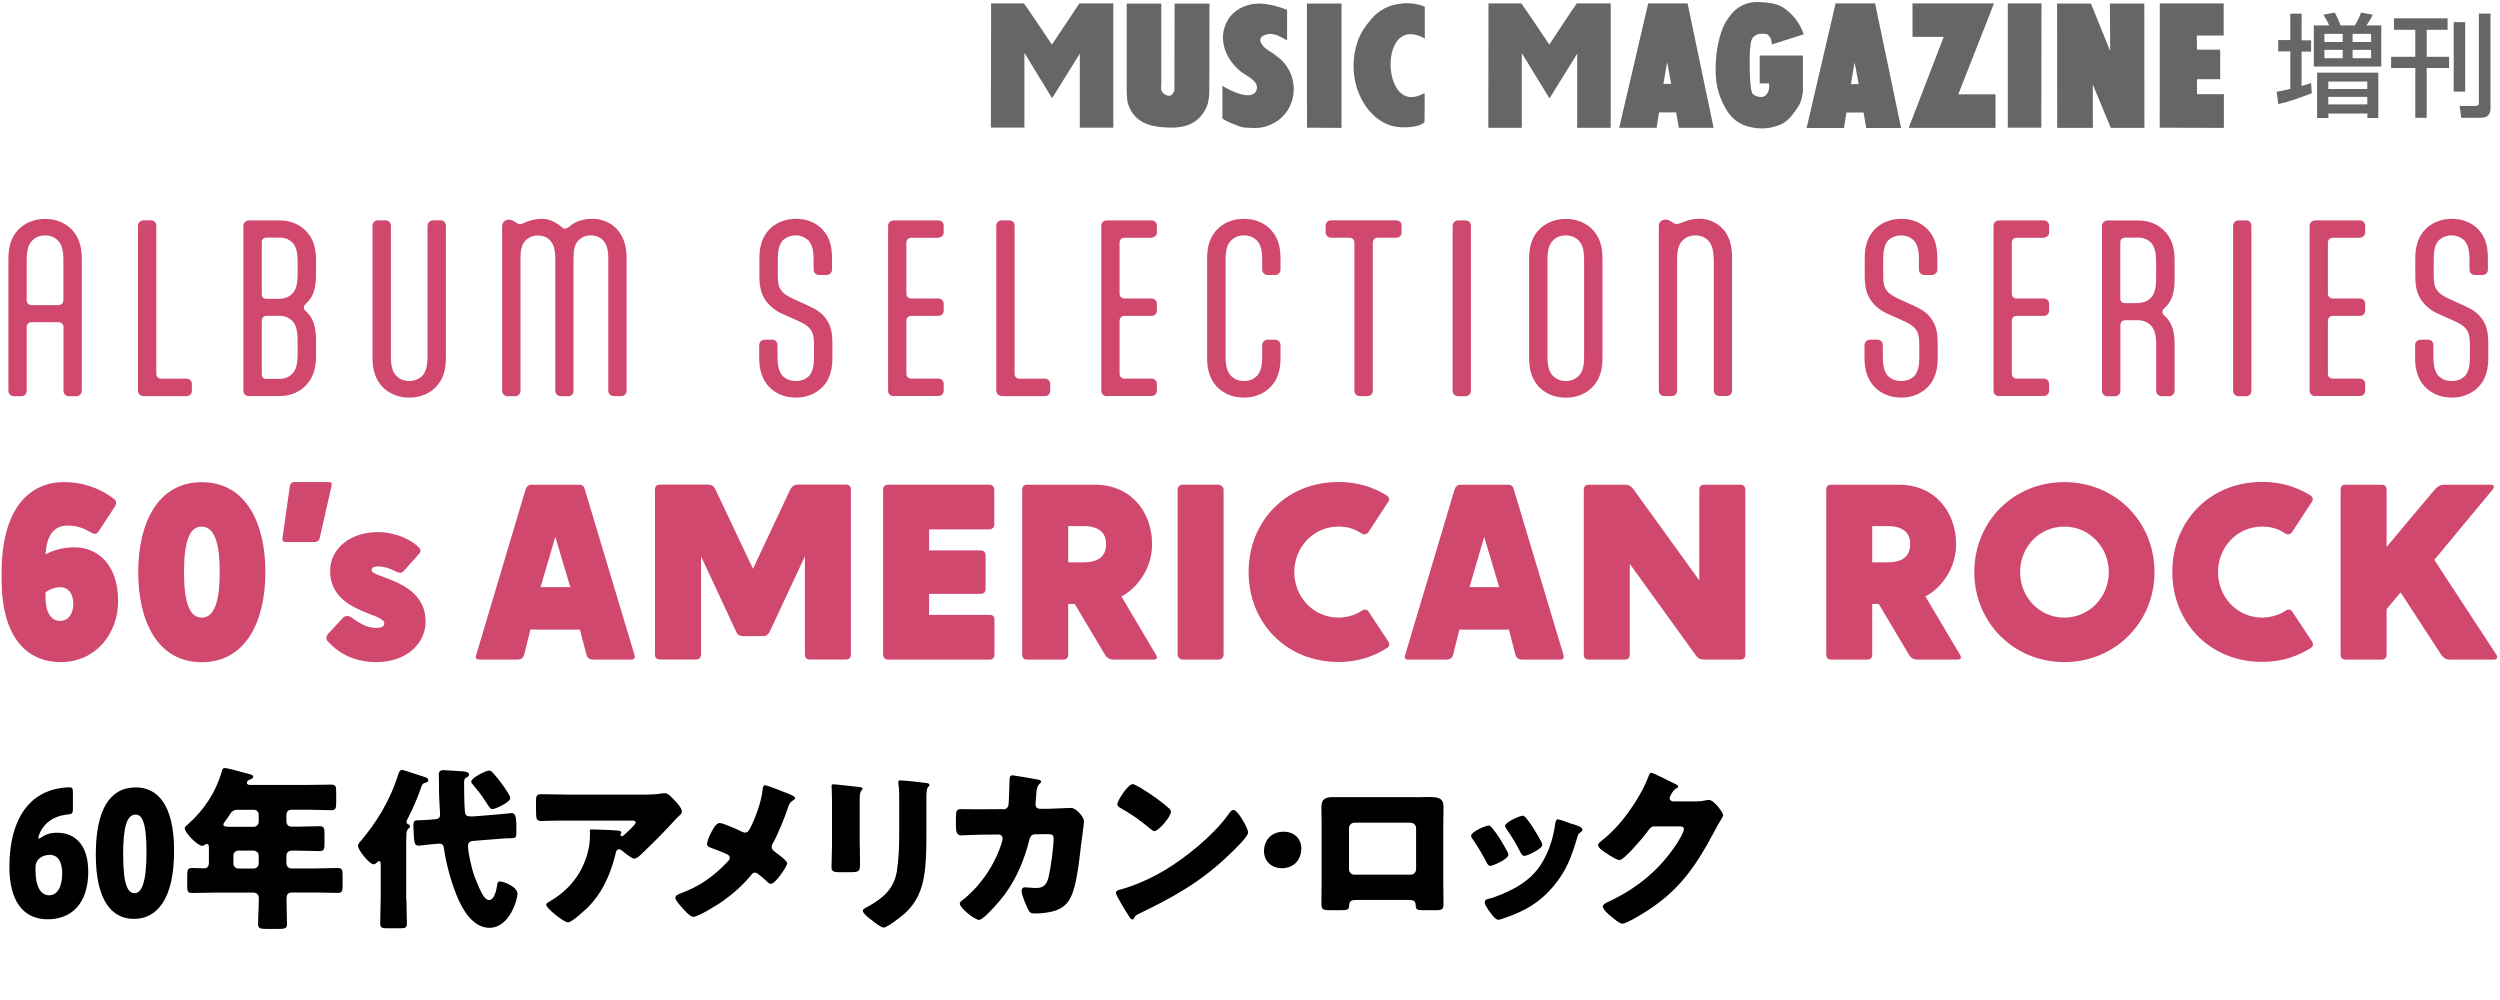 <?xml version="1.0" encoding="UTF-8"?>
<svg xmlns="http://www.w3.org/2000/svg" viewBox="0 0 250 100">
  <defs>
    <style>
      .cls-1 {
        fill: #666;
      }

      .cls-2 {
        fill: #d1486f;
      }
    </style>
  </defs>
  <g id="_レイヤー_1" data-name="レイヤー 1">
    <g>
      <path class="cls-2" d="M5.87,30.51c.26,0,.47-.21.47-.47v-4.05c0-.87-.13-1.51-.53-1.92-.34-.36-.79-.53-1.3-.53s-.96.17-1.3.53c-.41.4-.54,1.04-.54,1.92v4.05c0,.26.21.47.47.47h2.73ZM3.14,32.22c-.26,0-.47.21-.47.47v6.4c0,.3-.23.53-.53.53h-.75c-.3,0-.55-.23-.55-.53v-13.24c0-1.34.36-2.17.92-2.81.64-.7,1.58-1.15,2.75-1.15s2.11.45,2.75,1.15c.55.64.92,1.47.92,2.81v13.24c0,.3-.26.53-.55.53h-.75c-.3,0-.53-.23-.53-.53v-6.4c0-.26-.21-.47-.47-.47h-2.73Z"/>
      <path class="cls-2" d="M15.63,37.38c0,.28.19.49.47.49h2.56c.3,0,.53.23.53.53v.68c0,.3-.23.53-.53.53h-4.3c-.3,0-.56-.24-.56-.53v-16.52c0-.3.26-.53.56-.53h.74c.3,0,.53.23.53.53v14.82Z"/>
      <path class="cls-2" d="M29.76,26.21c0-.87-.11-1.51-.49-1.92-.34-.36-.81-.53-1.3-.53h-1.26c-.36,0-.53.15-.53.47v5.18c0,.32.15.47.47.47h1.28c.49,0,.98-.17,1.32-.53.38-.4.51-1.04.51-1.92v-1.22ZM29.76,34.03c0-.87-.13-1.51-.51-1.92-.34-.36-.81-.53-1.3-.53h-1.3c-.28,0-.47.21-.47.49v5.35c0,.32.15.47.47.47h1.3c.49,0,.96-.17,1.3-.54.38-.4.51-1.04.51-1.92v-1.41ZM24.9,39.62c-.3,0-.56-.23-.56-.53v-16.52c0-.3.26-.53.56-.53h3.05c1.18,0,2.11.45,2.73,1.15.58.64.92,1.47.92,2.81v1.45c0,.98-.11,2.05-.88,2.79l-.17.17c-.12.13-.17.24-.17.34s.04.21.17.34l.17.17c.77.74.88,1.81.88,2.79v1.6c0,1.34-.36,2.17-.94,2.81-.62.7-1.55,1.15-2.73,1.15h-3.03Z"/>
      <path class="cls-2" d="M42.76,22.56c0-.3.26-.53.56-.53h.74c.3,0,.53.23.53.53v13.24c0,1.34-.34,2.17-.92,2.81-.62.7-1.58,1.15-2.75,1.15s-2.11-.45-2.75-1.15c-.55-.64-.92-1.47-.92-2.81v-13.24c0-.3.26-.53.56-.53h.74c.3,0,.54.23.54.53v13.09c0,.87.13,1.51.53,1.92.34.36.79.53,1.3.53s.98-.17,1.32-.53c.38-.41.51-1.04.51-1.92v-13.09Z"/>
      <path class="cls-2" d="M57.36,39.09c0,.3-.23.53-.53.53h-.74c-.3,0-.56-.23-.56-.53v-13.22c0-.83-.15-1.43-.51-1.81-.32-.36-.77-.51-1.24-.51s-.89.15-1.24.51c-.38.38-.49.98-.49,1.81v13.22c0,.3-.24.53-.53.53h-.75c-.3,0-.56-.23-.56-.53v-16.42c0-.3.09-.45.24-.55.13-.11.28-.15.45-.15.21,0,.4.08.6.21l.08.06c.17.13.28.17.47.17.17,0,.42-.17.87-.32.34-.11.77-.21,1.19-.21.64,0,1.34.19,2.09.85.06.09.17.13.3.13.11,0,.21-.04.34-.13.75-.66,1.56-.85,2.47-.85.77,0,1.75.34,2.35,1,.55.6,1,1.45,1,2.92v13.28c0,.3-.23.53-.53.53h-.74c-.3,0-.56-.23-.56-.53v-13.22c0-.83-.15-1.43-.51-1.81-.32-.36-.77-.51-1.24-.51s-.9.15-1.24.51c-.38.38-.49.98-.49,1.81v13.22Z"/>
      <path class="cls-2" d="M81.36,25.93c0-.85-.15-1.47-.51-1.88-.36-.34-.81-.51-1.28-.51s-.94.17-1.3.51c-.36.41-.49,1.02-.49,1.88v1.58c0,.75.08,1.17.32,1.49.19.3.49.53,1.15.85l1.68.77c.73.32,1.28.7,1.69,1.28.43.6.62,1.28.62,2.47v1.49c0,1.45-.47,2.45-1.26,3.09-.64.51-1.45.81-2.39.81-1.17,0-2.11-.45-2.75-1.15-.55-.64-.92-1.47-.92-2.81v-1.3c0-.3.26-.53.56-.53h.74c.3,0,.53.23.53.53v1.15c0,.87.13,1.51.49,1.92.36.36.79.53,1.39.53.47,0,.94-.17,1.28-.51.36-.4.49-1.02.49-1.88v-1.22c0-.74-.09-1.17-.32-1.51-.19-.28-.49-.53-1.17-.85l-1.69-.75c-.7-.32-1.26-.77-1.66-1.34-.41-.6-.62-1.26-.62-2.45v-1.81c0-1.45.49-2.45,1.26-3.09.64-.51,1.47-.81,2.41-.81,1.15,0,2.09.45,2.69,1.13.58.64.9,1.47.9,2.79v1.17c0,.3-.23.53-.56.53h-.72c-.32,0-.56-.23-.56-.53v-1.05Z"/>
      <path class="cls-2" d="M89.37,39.62c-.3,0-.56-.23-.56-.53v-16.52c0-.3.26-.53.56-.53h4.47c.3,0,.53.23.53.53v.68c0,.3-.23.47-.53.53h-2.73c-.28,0-.47.21-.47.49v5.09c0,.28.19.49.47.49h2.73c.3,0,.53.23.53.53v.68c0,.3-.23.53-.53.53h-2.73c-.28,0-.47.21-.47.49v5.29c0,.28.19.49.47.49h2.73c.3,0,.53.23.53.53v.68c0,.3-.23.53-.53.53h-4.47Z"/>
      <path class="cls-2" d="M101.46,37.38c0,.28.19.49.47.49h2.56c.3,0,.53.23.53.53v.68c0,.3-.23.53-.53.53h-4.3c-.3,0-.56-.24-.56-.53v-16.52c0-.3.26-.53.56-.53h.74c.3,0,.53.23.53.53v14.82Z"/>
      <path class="cls-2" d="M110.69,39.62c-.3,0-.56-.23-.56-.53v-16.52c0-.3.26-.53.56-.53h4.47c.3,0,.53.23.53.53v.68c0,.3-.23.47-.53.53h-2.73c-.28,0-.47.21-.47.49v5.09c0,.28.19.49.47.49h2.73c.3,0,.53.23.53.53v.68c0,.3-.23.53-.53.53h-2.73c-.28,0-.47.21-.47.49v5.29c0,.28.19.49.47.49h2.73c.3,0,.53.23.53.53v.68c0,.3-.23.53-.53.53h-4.47Z"/>
      <path class="cls-2" d="M126.22,34.5c0-.3.26-.53.56-.53h.74c.3,0,.53.24.53.53v1.3c0,1.34-.34,2.17-.92,2.81-.62.7-1.58,1.15-2.75,1.15s-2.11-.45-2.75-1.15c-.55-.64-.92-1.47-.92-2.81v-9.96c0-1.34.36-2.17.92-2.81.64-.7,1.58-1.15,2.75-1.15s2.13.45,2.75,1.15c.58.64.92,1.47.92,2.81v1.13c0,.3-.23.53-.53.53h-.74c-.3,0-.56-.23-.56-.53v-.98c0-.87-.13-1.51-.51-1.92-.34-.36-.83-.53-1.32-.53s-.96.17-1.3.53c-.4.4-.53,1.04-.53,1.92v9.66c0,.87.13,1.51.53,1.92.34.36.79.53,1.3.53s.98-.17,1.32-.53c.38-.4.51-1.04.51-1.92v-1.15Z"/>
      <path class="cls-2" d="M139.63,22.03c.3,0,.53.23.53.53v.68c0,.3-.23.53-.53.53h-1.88c-.28,0-.47.24-.47.51v14.8c0,.3-.24.53-.55.53h-.73c-.32,0-.56-.23-.56-.53v-14.8c0-.28-.19-.51-.47-.51h-1.86c-.3,0-.55-.23-.55-.53v-.68c0-.3.25-.53.55-.53h6.5Z"/>
      <path class="cls-2" d="M147.09,39.09c0,.3-.23.53-.53.53h-.75c-.3,0-.55-.23-.55-.53v-16.52c0-.3.26-.53.55-.53h.75c.3,0,.53.23.53.53v16.52Z"/>
      <path class="cls-2" d="M157.88,37.57c.41-.4.53-1.04.53-1.92v-9.66c0-.87-.13-1.51-.53-1.92-.34-.36-.79-.53-1.3-.53s-.96.17-1.3.53c-.4.4-.53,1.04-.53,1.92v9.66c0,.87.13,1.51.53,1.92.34.36.79.53,1.3.53s.96-.17,1.3-.53M153.83,38.62c-.55-.64-.92-1.47-.92-2.81v-9.96c0-1.34.36-2.17.92-2.81.64-.7,1.58-1.15,2.75-1.15s2.11.45,2.75,1.15c.56.64.92,1.47.92,2.81v9.96c0,1.34-.36,2.17-.92,2.81-.64.7-1.58,1.15-2.75,1.15s-2.11-.45-2.75-1.15"/>
      <path class="cls-2" d="M171.37,25.99c0-.87-.15-1.51-.53-1.92-.34-.36-.81-.53-1.3-.53s-.96.17-1.3.53c-.4.4-.53,1.04-.53,1.92v13.09c0,.3-.23.53-.53.53h-.74c-.3,0-.56-.23-.56-.53v-16.42c0-.3.08-.45.23-.55.13-.11.28-.15.45-.15.21,0,.4.09.59.21l.09.06c.17.13.28.17.47.17.17,0,.45-.15.9-.3.34-.11.83-.23,1.34-.23.79,0,1.68.32,2.3.98.58.6.96,1.49.96,2.96v13.26c0,.3-.23.53-.53.53h-.74c-.3,0-.56-.23-.56-.53v-13.09Z"/>
      <path class="cls-2" d="M191.9,25.93c0-.85-.15-1.47-.51-1.88-.36-.34-.81-.51-1.28-.51s-.94.17-1.3.51c-.36.41-.49,1.02-.49,1.88v1.58c0,.75.08,1.17.32,1.49.19.3.49.53,1.15.85l1.68.77c.73.32,1.28.7,1.68,1.28.43.6.62,1.28.62,2.47v1.49c0,1.45-.47,2.45-1.26,3.09-.64.51-1.45.81-2.39.81-1.17,0-2.11-.45-2.75-1.15-.55-.64-.92-1.47-.92-2.81v-1.3c0-.3.26-.53.56-.53h.74c.3,0,.53.23.53.53v1.15c0,.87.13,1.51.49,1.92.36.36.79.53,1.39.53.47,0,.94-.17,1.28-.51.36-.4.49-1.02.49-1.88v-1.22c0-.74-.09-1.17-.32-1.51-.19-.28-.49-.53-1.17-.85l-1.69-.75c-.7-.32-1.26-.77-1.66-1.34-.41-.6-.62-1.26-.62-2.45v-1.81c0-1.45.49-2.45,1.26-3.09.64-.51,1.47-.81,2.41-.81,1.15,0,2.09.45,2.69,1.13.58.64.9,1.47.9,2.79v1.17c0,.3-.23.53-.56.53h-.72c-.32,0-.56-.23-.56-.53v-1.05Z"/>
      <path class="cls-2" d="M199.91,39.62c-.3,0-.56-.23-.56-.53v-16.52c0-.3.26-.53.56-.53h4.47c.3,0,.53.23.53.53v.68c0,.3-.23.47-.53.53h-2.73c-.28,0-.47.21-.47.49v5.09c0,.28.19.49.47.49h2.73c.3,0,.53.23.53.53v.68c0,.3-.23.53-.53.53h-2.73c-.28,0-.47.21-.47.49v5.29c0,.28.19.49.47.49h2.73c.3,0,.53.23.53.53v.68c0,.3-.23.53-.53.53h-4.47Z"/>
      <path class="cls-2" d="M213.78,30.3c.49,0,.98-.17,1.32-.53.38-.4.51-1.04.51-1.92v-1.64c0-.87-.11-1.51-.49-1.92-.34-.36-.81-.53-1.3-.53h-1.24c-.36,0-.55.15-.55.47v5.61c0,.32.17.47.49.47h1.26ZM217.45,39.09c0,.3-.23.53-.53.53h-.74c-.3,0-.56-.23-.56-.53v-4.6c0-.87-.13-1.51-.51-1.92-.34-.36-.81-.55-1.32-.55h-1.28c-.28,0-.47.21-.47.49v6.59c0,.3-.24.53-.54.53h-.74c-.3,0-.56-.23-.56-.53v-16.52c0-.3.26-.53.56-.53h3.07c1.17,0,2.09.45,2.71,1.15.58.64.92,1.47.92,2.81v1.88c0,.98-.11,2.05-.88,2.79l-.17.17c-.13.13-.17.23-.17.34s.04.21.17.34l.17.17c.77.75.88,1.81.88,2.79v4.6Z"/>
      <path class="cls-2" d="M225.14,39.09c0,.3-.23.53-.53.53h-.75c-.3,0-.55-.23-.55-.53v-16.52c0-.3.26-.53.55-.53h.75c.3,0,.53.23.53.53v16.52Z"/>
      <path class="cls-2" d="M231.52,39.62c-.3,0-.56-.23-.56-.53v-16.52c0-.3.26-.53.56-.53h4.47c.3,0,.53.23.53.53v.68c0,.3-.23.47-.53.53h-2.73c-.28,0-.47.21-.47.49v5.09c0,.28.19.49.47.49h2.73c.3,0,.53.23.53.53v.68c0,.3-.23.53-.53.53h-2.73c-.28,0-.47.21-.47.49v5.29c0,.28.19.49.47.49h2.73c.3,0,.53.23.53.53v.68c0,.3-.23.53-.53.53h-4.47Z"/>
      <path class="cls-2" d="M246.95,25.93c0-.85-.15-1.47-.51-1.88-.36-.34-.81-.51-1.28-.51s-.94.17-1.3.51c-.36.41-.49,1.02-.49,1.88v1.58c0,.75.08,1.17.32,1.49.19.3.49.53,1.15.85l1.68.77c.73.32,1.28.7,1.69,1.28.43.6.62,1.28.62,2.47v1.49c0,1.45-.47,2.45-1.26,3.09-.64.51-1.45.81-2.39.81-1.17,0-2.11-.45-2.75-1.15-.55-.64-.92-1.47-.92-2.81v-1.3c0-.3.26-.53.56-.53h.74c.3,0,.53.23.53.53v1.15c0,.87.13,1.51.49,1.92.36.36.79.53,1.39.53.47,0,.94-.17,1.28-.51.36-.4.49-1.02.49-1.88v-1.22c0-.74-.09-1.17-.32-1.51-.19-.28-.49-.53-1.17-.85l-1.69-.75c-.7-.32-1.26-.77-1.66-1.34-.41-.6-.62-1.26-.62-2.45v-1.81c0-1.45.49-2.45,1.26-3.09.64-.51,1.47-.81,2.41-.81,1.15,0,2.09.45,2.69,1.13.58.64.9,1.47.9,2.79v1.17c0,.3-.23.53-.56.53h-.72c-.32,0-.56-.23-.56-.53v-1.05Z"/>
    </g>
    <g>
      <path d="M3.55,86.78v.19c0,1.79.58,2.56,1.35,2.56.84,0,1.32-.84,1.32-2.18,0-1.12-.39-1.86-1.23-1.86-.3,0-.56.05-.81.19-.42.23-.63.58-.63,1.09M8.83,87.1c0,3.58-1.97,4.83-4.06,4.83-2.6,0-3.83-2.04-3.83-5.23,0-3.49,1.09-6.72,4.23-7.69.56-.19,1.4-.28,1.75-.28.3,0,.37.1.37.49v1.65c0,.47-.07.54-.53.58-1.02.1-1.93.51-2.51,1.37-.19.28-.42.77-.42.97,0,.05.02.07.05.07.05,0,.12-.03.25-.12.44-.32.97-.47,1.55-.47,1.9,0,3.14,1.3,3.14,3.84"/>
      <path d="M12.32,85.55c0,3.07.51,3.77,1.14,3.77.69,0,1.19-1,1.19-4.16s-.53-3.7-1.09-3.7c-.88,0-1.25,1.25-1.25,4.09M17.41,85.08c0,4.92-1.76,6.81-4.02,6.81-2.14,0-3.81-1.72-3.81-6.44,0-4.34,1.32-6.71,4-6.71,2.09,0,3.83,1.62,3.83,6.34"/>
      <path d="M23.83,85.06c-.28,0-.49.23-.49.49v.81c0,.26.21.49.49.49h1.55c.26,0,.49-.23.49-.49v-.81c0-.26-.25-.49-.53-.49h-1.51ZM23.85,80.97c-.56,0-.69.18-.98.65-.11.16-.25.35-.42.6-.05.07-.11.14-.11.23,0,.23.32.23.83.23h2.21c.26,0,.49-.23.49-.49v-.72c0-.28-.21-.49-.49-.49h-1.53ZM29.15,80.97c-.3,0-.51.21-.51.49v.65c0,.37.21.56.56.56h.37c.79,0,1.58-.05,2.37-.05.47,0,.51.19.51.83v.82c0,.65-.03.84-.51.84-.79,0-1.58-.05-2.37-.05h-.35c-.35,0-.58.18-.58.54v.76c0,.26.23.49.49.49h2.25c.79,0,1.58-.05,2.37-.05.47,0,.51.19.51.75v.98c0,.58-.04.76-.51.76-.79,0-1.58-.04-2.37-.04h-2.19c-.44,0-.54.26-.54.65,0,.83.05,1.65.05,2.48,0,.46-.19.51-.82.51h-1.28c-.56,0-.79-.05-.79-.49,0-.82.07-1.65.07-2.47v-.14c0-.33-.23-.53-.54-.53h-3.76c-.79,0-1.58.04-2.35.04-.47,0-.51-.18-.51-.76v-.79c0-.84.04-.95.54-.95.25,0,.61.03,1.16.03.39,0,.47-.28.47-.6v-1.44c0-.23-.02-.39-.21-.39-.09,0-.12.02-.19.07-.07.07-.18.12-.26.12-.47,0-1.76-1.32-1.76-1.77,0-.14.18-.28.35-.42,1.58-1.39,2.74-3.16,3.34-5.18.09-.3.12-.42.3-.42.3,0,2.04.49,2.44.6.19.05.42.1.42.28,0,.14-.16.21-.26.25-.05.02-.37.1-.37.35,0,.18.19.21.32.21h5.86c.75,0,1.51-.03,2.26-.03.46,0,.49.21.49.77v1c0,.58-.03.79-.49.79-.75,0-1.51-.05-2.26-.05h-1.7Z"/>
      <path d="M49.27,77.27c.32.33.63.74.88,1.07.18.23.88,1.21.88,1.46,0,.44-1.53,1.11-1.77,1.11-.21,0-.26-.07-.77-.86-.33-.53-.72-1.02-1.25-1.65-.05-.05-.12-.14-.12-.23,0-.39,1.46-1.11,1.77-1.11.16,0,.25.05.39.21M43.74,84.38l-.61.05c-.25.02-1.16.14-1.28.14-.18,0-.35-.12-.39-.3-.07-.35-.12-1.25-.12-1.62,0-.6.05-.63.74-.63.18,0,.56-.02.79-.04l.37-.03c.44-.04.77-.02.77-.51,0-.26-.11-1.49-.11-2.55v-.63c0-.26-.02-.54-.02-.81,0-.33.18-.44.49-.44.09,0,.19.02.28.02.42.03.79.05,1.09.07.76.03,1.16.07,1.16.35,0,.19-.16.26-.3.33-.18.09-.19.28-.19.56,0,.74.02,1.97.07,2.69.03.42.1.61.56.61h.32c.16,0,1.93-.16,2.56-.21.4-.04,1.23-.12,1.26-.12.44,0,.46.61.46,1.63v.19c0,.68-.03.68-.7.7-.23,0-.49,0-.86.04l-2.63.21c-.26.02-.65.03-.65.51,0,.69.4,2.42.67,3.11.6,1.51.96,2.3,1.44,2.3.58,0,.75-1.14.82-1.58.02-.16.11-.28.26-.28.3,0,1.76.49,1.76,1.25,0,.49-.76,3.39-2.81,3.39-1.67,0-2.72-1.86-3.27-3.23-.61-1.53-1.04-3.11-1.28-4.74-.05-.3-.14-.44-.46-.44h-.19ZM40.64,89.92c0,.81.05,1.62.05,2.44,0,.44-.19.47-.77.47h-1.09c-.61,0-.81-.04-.81-.47,0-.82.05-1.63.05-2.44v-3.46c0-.26-.05-.35-.16-.35-.07,0-.14.07-.19.11-.09.1-.23.21-.37.21-.4,0-1.55-1.42-1.55-1.84,0-.16.12-.32.25-.46,1.53-1.79,2.95-4.02,3.79-6.74.05-.18.16-.4.39-.4.12,0,1.81.58,2.11.67.19.05.49.14.49.37,0,.14-.16.21-.25.23-.33.1-.35.14-.47.49-.4,1.18-.81,2.07-1.37,3.18-.03.07-.09.18-.09.26,0,.18.12.21.21.26.09.03.14.1.14.19,0,.11-.07.14-.18.25-.14.12-.18.4-.18.56-.02.44-.02.9-.02,1.33v5.14Z"/>
      <path d="M58.56,90.94c-.3.28-1.4,1.3-1.77,1.3s-2.18-1.4-2.18-1.79c0-.1.14-.19.51-.4,2.11-1.26,3.42-3.2,3.81-5.55.05-.37.07-.86.07-1.28,0-.04-.02-.05-.02-.09,0-.14.02-.19.18-.19.51,0,2.23.07,2.63.12.3.04.35.11.35.19,0,.05-.05.1-.07.16-.02.02-.03.05-.03.07,0,.09.07.14.16.14.05,0,.09-.02.12-.05.14-.12,1.25-1.09,1.25-1.32,0-.1-.09-.19-.28-.19h-6.48c-.65,0-1.28,0-1.91.02-.25,0-.49.02-.74.02-.54,0-.56-.19-.56-1.18v-.89c0-.39.07-.61.51-.61.89,0,1.79.04,2.7.04h7.72c.54,0,1.11-.02,1.62-.11.09-.02.21-.03.3-.03.32,0,.53.23.76.46.3.3.98.96.98,1.39,0,.19-.19.35-.37.49-.07.07-.19.19-.25.26-1,1.11-2.04,2.16-3.11,3.18l-.16.16c-.32.32-.65.61-.86.61-.28,0-1.05-.65-1.35-.89-.05-.03-.11-.05-.18-.05-.21,0-.26.11-.32.32-.54,2.21-1.35,4.11-3.04,5.72"/>
      <path d="M79.08,79.48c.25.09.44.25.44.33,0,.1-.16.19-.25.25-.3.18-.37.4-.47.7-.32.97-1.02,2.7-1.51,3.56-.07.12-.12.23-.12.37,0,.25.16.37.28.46.14.1.63.46.95.75.19.18.32.33.32.42,0,.3-1.18,2.07-1.63,2.07-.16,0-.33-.18-.44-.28-.14-.12-.49-.46-.79-.67-.14-.11-.26-.18-.35-.18-.18,0-.28.1-.38.23-.83,1.02-1.84,1.91-2.92,2.67-.46.32-2.41,1.53-2.88,1.53-.33,0-.95-.72-1.19-1-.19-.21-.61-.7-.61-.91,0-.25.37-.39.61-.47.05-.02.09-.04.12-.05,1.81-.7,3.12-1.65,4.46-3.05.14-.14.26-.26.26-.42,0-.14-.09-.26-.21-.33-.44-.23-1.23-.51-1.7-.69-.19-.07-.37-.16-.37-.39,0-.21.26-.83.37-1.04.18-.35.51-1.04.91-1.04.33,0,1.84.68,2.19.86.12.05.23.1.32.1.3,0,.42-.25.54-.47.56-1.11,1.09-2.58,1.23-3.81.02-.12.05-.46.21-.46.28,0,1.65.58,2.62.95"/>
      <path d="M92.64,83.17c0,1.37,0,2.74-.18,4.11-.23,1.68-.79,3.02-2.09,4.16-.32.26-1.65,1.32-2,1.32-.26,0-.9-.51-1.14-.7-.25-.18-.95-.69-.95-1,0-.16.35-.32.49-.39,1.51-.83,2.63-1.77,2.92-3.56.18-1.18.23-2.42.23-3.6v-3.6c0-.44,0-.88-.05-1.32-.02-.11-.04-.26-.04-.37,0-.12.05-.18.18-.18.49,0,2.05.18,2.6.26.12.02.33.03.33.19,0,.09-.07.16-.16.25-.12.14-.14.67-.14.98v3.44ZM85.98,84.53c0,.63.02,1.25.02,1.86,0,.69-.04.83-.95.83h-1.09c-.67,0-.81-.12-.81-.53,0-.58.05-1.35.05-2.11v-3.7c0-.58,0-1.18-.02-1.76,0-.16-.02-.37-.02-.51s.03-.18.16-.18c.23,0,1.7.18,2.05.21.1.02.19.02.28.03.39.04.6.07.6.19,0,.25-.28.07-.28.98v4.67Z"/>
      <path d="M100.31,80.94c.3,0,.51-.19.54-.47.05-.32.09-2.11.11-2.55,0-.21.05-.39.3-.39.12,0,2.37.39,2.6.44.07.02.26.09.26.18,0,.07-.05.12-.12.19-.12.11-.3.3-.35.79-.02.16-.1,1.19-.1,1.28,0,.3.16.47.46.47h.86c.54-.02,2.18-.09,2.21-.09.56,0,1.32.93,1.32,1.33,0,.21-.25,2.07-.3,2.42-.16,1.4-.42,3.88-.98,5.09-.35.76-.83,1.16-1.6,1.44-.58.19-1.42.28-2.04.28-.42,0-.51-.1-.69-.44-.19-.4-.63-1.39-.63-1.83,0-.23.12-.35.35-.35.21,0,.7.07,1.12.07.84,0,1.09-.47,1.26-1.23.19-.86.47-2.83.47-3.69,0-.37-.1-.47-.65-.47l-1.21.02c-.35,0-.49.25-.56.54-.51,2.02-1.3,3.93-2.56,5.6-.33.44-2,2.42-2.47,2.42-.44,0-1.93-1.19-1.93-1.62,0-.18.16-.28.44-.49,1.75-1.44,3.14-3.55,3.79-5.72.02-.09.05-.25.05-.32,0-.23-.18-.39-.39-.39l-1.91.02c-.49,0-1.56.07-1.84.07-.39,0-.53-.32-.53-.93v-.84c0-.69.09-.86.49-.86.49,0,.98.02,1.47.02h.37l2.39-.02Z"/>
      <path d="M113.84,78.65c1.42.84,2.51,1.68,3.09,2.21.1.09.16.18.16.32,0,.51-1.25,1.93-1.65,1.93-.16,0-.33-.16-.44-.26-1.02-.84-1.79-1.4-2.95-2.05-.14-.09-.32-.19-.32-.37,0-.35,1.05-2.02,1.56-2.02.09,0,.3.11.54.25M124.41,82.24c.04.05.05.12.1.19.12.26.3.63.3.82,0,.42-1.42,1.77-1.79,2.12-2.83,2.76-5.65,4.34-9.16,6.02-.35.18-.33.21-.47.46-.02.05-.07.1-.14.1-.14,0-.25-.16-.32-.28-.3-.44-.58-.9-.83-1.35-.12-.21-.51-.86-.51-1.05,0-.16.19-.25.33-.28,1.56-.42,3.09-1.11,4.49-1.93,2.16-1.28,4.86-3.48,6.34-5.5.03-.05.07-.09.1-.14.16-.23.3-.42.49-.42.35,0,.9.95,1.05,1.23"/>
      <path d="M130.13,84.83c0,1.12-.71,1.99-1.96,1.99-1,0-1.77-.7-1.77-1.71s.67-1.94,1.98-1.94c1,0,1.75.67,1.75,1.66"/>
      <path d="M135.44,82.27c-.3,0-.54.25-.54.54v4.12c0,.3.25.54.54.54h5.63c.3,0,.54-.25.54-.54v-4.12c0-.32-.25-.51-.54-.54h-5.63ZM141.67,79.72c.46,0,.86-.02,1.21-.02.97,0,1.47.12,1.47.98,0,.6-.02,1.18-.02,1.75v5.93c0,.63.02,1.26.02,1.91,0,.7-.07.75-.95.75h-1.09c-.67,0-.72-.1-.74-.49-.03-.49-.21-.54-.93-.54h-4.79c-.72,0-.89.05-.93.54-.04.4-.07.49-.83.49h-1c-.88,0-.95-.07-.95-.75,0-.63.02-1.28.02-1.91v-5.93c0-.58-.02-1.16-.02-1.75,0-.77.42-.97,1.14-.97h8.37Z"/>
      <path d="M152.59,81.78c.56.65,1.11,1.61,1.53,2.37.07.14.11.26.11.33,0,.42-1.53,1.11-1.79,1.11-.19,0-.3-.19-.39-.35-.42-.84-.88-1.6-1.42-2.37-.07-.09-.12-.18-.12-.3,0-.33,1.44-1,1.77-1,.09,0,.21.09.32.21M157.21,82.38c.53.18,1.04.33,1.04.6,0,.09-.09.18-.23.28-.16.12-.19.12-.28.44-.6,1.97-1.04,3.3-2.39,4.92-1.4,1.67-2.91,2.51-4.95,3.2-.14.05-.44.16-.58.16-.28,0-.74-.65-.91-.89-.02-.04-.05-.07-.09-.12-.14-.21-.35-.53-.35-.72,0-.23.12-.3.32-.35.89-.21,2.05-.74,2.86-1.19,1.07-.63,1.95-1.4,2.58-2.48.72-1.21,1.11-2.51,1.3-3.91.03-.16.09-.39.26-.39s1.19.39,1.42.47M150.7,85.08c.09.18.14.32.14.39,0,.44-1.55,1.12-1.81,1.12-.19,0-.3-.21-.37-.35-.42-.81-.88-1.58-1.39-2.32-.07-.11-.16-.23-.16-.35,0-.37,1.44-1.02,1.76-1.02.09,0,.23.09.35.25.56.67,1.04,1.49,1.47,2.28"/>
      <path d="M169.71,80.13c.32,0,.53-.02.98-.12.07-.02.12-.02.19-.02.53,0,1.44,1.28,1.44,1.53,0,.12-.23.47-.32.61-.18.28-.33.58-.49.88-2.18,4.11-3.98,6.57-8.13,8.87-.26.14-.91.49-1.14.49-.32,0-1.07-.67-1.35-.91-.21-.19-.61-.56-.61-.81,0-.19.25-.32.47-.44.05-.02.1-.05.16-.07,2.83-1.33,5.07-3.18,6.78-5.79.19-.3.7-1.12.7-1.46,0-.23-.25-.25-.46-.25h-2.51c-.3,0-.44.21-.6.42-.35.49-1.11,1.37-1.54,1.83-.23.25-1.05,1.12-1.33,1.12-.35,0-1.62-.86-1.91-1.11-.1-.1-.23-.25-.23-.4,0-.12.09-.21.18-.28,1.11-.88,1.97-1.79,2.79-2.91.72-.98,1.6-2.4,2.02-3.55.09-.23.18-.49.32-.49.16,0,1.98.91,2.28,1.07.21.09.42.18.42.32,0,.09-.09.12-.16.16-.42.23-.7.88-.7,1,0,.19.16.28.33.32h2.42Z"/>
    </g>
    <g>
      <path class="cls-2" d="M4.56,59.39c-.08,1.92.6,2.7,1.42,2.7.87,0,1.35-.72,1.35-1.72s-.5-1.65-1.32-1.65c-.48,0-1.03.2-1.45.5v.18ZM7.51,54.74c2.2,0,4.3,1.65,4.3,5.37,0,3.32-2.3,6.1-5.72,6.1S.16,63.73.16,57.94v-.68c0-6.55,2.9-9.05,6.22-9.05,1.6,0,3.35.42,4.97,1.65.27.18.32.42.2.7l-1.65,2.52c-.13.2-.25.3-.4.3-.13,0-.25-.05-.42-.15-.7-.4-1.35-.67-2.32-.67-1.5,0-2.1,1.15-2.2,2.87.87-.47,1.87-.7,2.95-.7"/>
      <path class="cls-2" d="M20.17,61.76c1.27,0,1.8-1.62,1.8-4.55s-.52-4.52-1.8-4.55c-1.27-.03-1.77,1.67-1.77,4.55s.5,4.55,1.77,4.55M20.17,48.22c4.42,0,6.37,4.07,6.37,9s-1.97,9-6.37,9-6.35-4.07-6.35-9,1.97-9,6.35-9"/>
      <path class="cls-2" d="M28.99,48.59c.03-.2.17-.38.4-.38h3.5c.23,0,.32.13.27.35l-1.2,5.3c-.08.22-.25.35-.52.35h-2.85c-.27,0-.38-.17-.35-.35l.75-5.27Z"/>
      <path class="cls-2" d="M37.71,62.78c.47,0,.72-.15.72-.45,0-1.07-5.42-1.07-5.42-5.25,0-2.27,2.1-3.87,4.75-3.87,1.8,0,3.35.75,4.15,1.55.23.23.15.5-.05.68l-1.5,1.67c-.15.13-.25.17-.35.17s-.23-.05-.4-.12c-.67-.35-1.27-.52-1.77-.52-.4,0-.68.1-.68.37,0,.82,5.4.97,5.4,5.15,0,2.15-1.85,4.05-4.95,4.05-1.9,0-3.6-.7-4.82-2.07-.27-.27-.15-.55.07-.82l1.45-1.55c.12-.13.25-.17.4-.17s.3.05.45.15c1.02.77,1.77,1.05,2.55,1.05"/>
      <path class="cls-2" d="M57.03,58.71l-1.5-5.02-1.47,5.02h2.97ZM47.93,65.96c-.32,0-.42-.17-.3-.5l4.92-16.49c.1-.32.3-.5.6-.5h4.77c.32,0,.5.17.57.5l4.95,16.49c.13.3-.03.5-.3.5h-3.8c-.32,0-.6-.1-.7-.5l-.65-2.5h-4.95l-.62,2.5c-.07.32-.32.5-.7.5h-3.8Z"/>
      <path class="cls-2" d="M74.27,63.61c-.32,0-.55-.15-.67-.48l-3.5-7.5v9.82c0,.32-.17.5-.5.5h-3.6c-.32,0-.5-.17-.5-.5v-16.49c0-.32.17-.5.5-.5h4.8c.3,0,.58.1.75.5l3.75,7.92,3.72-7.92c.23-.4.47-.5.77-.5h4.8c.32,0,.5.17.5.5v16.49c0,.32-.17.5-.5.5h-3.6c-.32,0-.5-.17-.5-.5v-9.82l-3.5,7.5c-.17.3-.3.48-.67.48h-2.05Z"/>
      <path class="cls-2" d="M98.93,48.47c.32,0,.5.23.5.5v3.47c0,.3-.23.5-.5.5h-6.02v2.1h5.15c.32,0,.5.18.5.5v3.35c0,.32-.18.5-.5.5h-5.15v2.1h6.07c.32,0,.47.17.47.5v3.47c0,.27-.15.5-.47.5h-10.17c-.32,0-.5-.23-.5-.5v-16.49c0-.32.18-.5.5-.5h10.12Z"/>
      <path class="cls-2" d="M106.82,52.61v3.62h1.52c1.57,0,2.27-.65,2.27-1.82s-.75-1.8-2.27-1.8h-1.52ZM115.59,65.46c.2.32.13.5-.25.5h-4c-.37,0-.67-.17-.85-.5l-3.02-5.07h-.65v5.07c0,.32-.17.5-.5.5h-3.6c-.32,0-.5-.17-.5-.5v-16.49c0-.32.18-.5.5-.5h6.77c3.6,0,5.72,2.72,5.72,5.95,0,2.8-1.9,4.65-3.07,5.22l3.45,5.82Z"/>
      <rect class="cls-2" x="117.76" y="48.47" width="4.6" height="17.49" rx=".5" ry=".5"/>
      <path class="cls-2" d="M136.9,53.14c-.1.17-.27.3-.47.3-.1,0-.2-.05-.33-.13-.6-.4-1.32-.65-2.25-.65-2.52,0-4.42,2.07-4.42,4.55s1.9,4.55,4.42,4.55c.52,0,1.52-.13,2.35-.7.1-.08.2-.1.3-.1.15,0,.3.07.4.27l1.9,2.87c.18.28.18.55-.12.72-1.42.87-2.95,1.38-4.82,1.38-5.27,0-9-3.95-9-9s3.72-9,9-9c1.9,0,3.45.52,4.77,1.32.32.2.35.48.17.7l-1.9,2.9Z"/>
      <path class="cls-2" d="M149.92,58.71l-1.5-5.02-1.47,5.02h2.97ZM140.83,65.96c-.32,0-.42-.17-.3-.5l4.92-16.49c.1-.32.3-.5.6-.5h4.77c.32,0,.5.17.57.5l4.95,16.49c.13.3-.03.5-.3.5h-3.8c-.32,0-.6-.1-.7-.5l-.65-2.5h-4.95l-.62,2.5c-.07.32-.32.5-.7.5h-3.8Z"/>
      <path class="cls-2" d="M170.38,65.96c-.42,0-.62-.17-.85-.5l-6.55-9.07v9.07c0,.32-.17.5-.5.5h-3.6c-.32,0-.5-.17-.5-.5v-16.49c0-.32.17-.5.5-.5h3.65c.42,0,.62.2.85.5l6.55,9.07v-9.07c0-.32.17-.5.5-.5h3.6c.32,0,.5.17.5.5v16.49c0,.32-.17.5-.5.5h-3.65Z"/>
      <path class="cls-2" d="M187.22,52.61v3.62h1.53c1.57,0,2.27-.65,2.27-1.82s-.75-1.8-2.27-1.8h-1.53ZM195.99,65.46c.2.32.13.5-.25.5h-4c-.37,0-.67-.17-.85-.5l-3.02-5.07h-.65v5.07c0,.32-.17.5-.5.5h-3.6c-.32,0-.5-.17-.5-.5v-16.49c0-.32.17-.5.5-.5h6.77c3.6,0,5.72,2.72,5.72,5.95,0,2.8-1.9,4.65-3.07,5.22l3.45,5.82Z"/>
      <path class="cls-2" d="M210.88,57.21c0-2.47-1.92-4.55-4.45-4.55s-4.42,2.07-4.42,4.55,1.9,4.55,4.42,4.55,4.45-2.07,4.45-4.55M215.45,57.21c0,5.05-3.97,9-9.02,9s-9-3.95-9-9,3.9-9,9-9,9.02,3.95,9.02,9"/>
      <path class="cls-2" d="M229.27,53.14c-.1.17-.27.3-.47.3-.1,0-.2-.05-.33-.13-.6-.4-1.32-.65-2.25-.65-2.52,0-4.42,2.07-4.42,4.55s1.9,4.55,4.42,4.55c.52,0,1.52-.13,2.35-.7.1-.08.2-.1.3-.1.15,0,.3.07.4.27l1.9,2.87c.18.28.18.55-.12.72-1.42.87-2.95,1.37-4.82,1.37-5.27,0-9-3.95-9-9s3.72-9,9-9c1.9,0,3.45.52,4.77,1.32.32.2.35.48.17.7l-1.9,2.9Z"/>
      <path class="cls-2" d="M245.01,65.96c-.47,0-.62-.17-.9-.5l-4.05-6.22-1.4,1.67v4.55c0,.32-.17.5-.5.5h-3.6c-.32,0-.5-.17-.5-.5v-16.49c0-.32.17-.5.5-.5h3.6c.32,0,.5.17.5.5v5.72l4.8-5.72c.27-.3.55-.5.97-.5h4.67c.3,0,.38.23.15.5l-5.82,7.02,6.2,9.47c.17.27.08.5-.25.5h-4.37Z"/>
    </g>
  </g>
  <g id="mark-MMEX">
    <g>
      <path class="cls-1" d="M125.77.36c.98-.04,2.25.35,2.94.62v3.05c-.56-.26-1.23-.81-2.07-.58-.35.09-.71.28-.58.77.01.04.06.09.08.12.25.49.69.67,1.12.97.42.3.9.65,1.22,1.06,1.51,1.89,1.02,4.54-.77,5.74-.66.44-1.47.77-2.61.68-.35-.03-.65,0-.93-.08-.33-.1-1.85-.67-1.93-.89v-3.23s2.4,1.5,3.24.7c.19-.19.28-.48.17-.81-.2-.56-1.08-.95-1.54-1.3-1.34-1.04-2.52-3.16-1.31-5.21.53-.89,1.61-1.56,2.97-1.61Z"/>
      <path class="cls-1" d="M148.85.34h3.27c.08.03,2.81,4.12,2.81,4.12,0,0,2.69-4.1,2.75-4.12h3.39v12.44h-3.35v-7.41l-2.77,4.47s-2.75-4.49-2.77-4.53v7.47h-3.35l.02-12.44Z"/>
      <path class="cls-1" d="M99.12.34h3.26c.08.03,2.81,4.12,2.81,4.12l2.75-4.12h3.39v12.43h-3.35v-7.41l-2.77,4.46s-2.74-4.49-2.77-4.53v7.47h-3.35l.02-12.43Z"/>
      <path class="cls-1" d="M112.66.36h3.47v8.01c0,.2-.04.44,0,.64.02.12.16.29.25.36.37.27.8.38,1.06-.3l.02-8.71h3.49l-.02,8.87c-.04.55-.07.97-.23,1.37-.55,1.32-1.61,2.16-3.51,2.16-2.39,0-3.76-.62-4.35-2.27-.15-.4-.13-.79-.17-1.33V.36Z"/>
      <polygon class="cls-1" points="130.69 .36 134.15 .35 134.15 12.79 130.7 12.77 130.69 .36"/>
      <path class="cls-1" d="M140.18.34c.9-.07,1.72.07,2.3.34v3.19c-.29-.2-.56-.31-.97-.4-3.06-.69-3.16,5.47-.82,6.18.64.19,1.34-.11,1.76-.34.04-.02,0,2.9,0,2.9-.04.1-.43.28-.53.32-.87.29-2.16.25-2.87.02-2.75-.92-4.49-4.63-3.33-8.29.31-.97.85-1.69,1.43-2.38.67-.79,1.69-1.42,3.04-1.52Z"/>
      <polygon class="cls-1" points="191.25 .34 199.4 .34 195.83 9.43 199.55 9.43 199.55 12.79 190.87 12.79 194.37 3.69 191.25 3.69 191.25 .34"/>
      <polygon class="cls-1" points="200.78 .34 204.15 .34 204.13 12.77 200.78 12.77 200.78 .34"/>
      <polygon class="cls-1" points="205.71 .35 209.09 .35 211.02 5.11 210.99 .35 214.43 .35 214.44 12.79 211.08 12.79 209.28 8.45 209.29 12.79 205.72 12.79 205.71 .35"/>
      <polygon class="cls-1" points="215.98 .34 222.37 .34 222.37 3.55 219.68 3.55 219.7 4.97 222.02 4.97 222.02 7.92 219.7 7.92 219.7 9.42 222.39 9.42 222.39 12.79 215.97 12.77 215.98 .34"/>
      <path class="cls-1" d="M166.34,8.39l.37-2.17.41,2.17h-.77ZM168.75.34h-3.93l-2.9,12.44h3.74l.24-1.54h1.72l.26,1.54h3.48l-2.6-12.44Z"/>
      <path class="cls-1" d="M185.09,8.41l.37-2.17.41,2.17h-.77ZM187.5.34h-3.94l-2.9,12.46h3.74l.24-1.55h1.72l.26,1.55h3.49l-2.6-12.46Z"/>
      <path class="cls-1" d="M180.37,3.43l-3.17,1.01-.1-.52s-.21-.49-.49-.52c-.28-.03-.68-.07-.94.07-.56.3-.58.51-.69,1.76,0,0-.11,3.76.31,4.18.24.23.91.44,1.25.15.41-.36.38-.87.38-1.01s-.04-.21-.04-.21h-.91s0-2.79,0-2.79h4.32v3.65c-.17,1.04-.32,1.26-.7,1.81-.45.66-.98,1.22-1.57,1.46-.59.24-1.54.52-2.78.28-1.34-.26-2.07-.88-2.64-1.84-.64-1.07-1.04-2.33-1.04-3.86s.21-2.75.56-3.83c.31-.97,1.04-2.09,1.92-2.58.87-.49,1.56-.49,2.64-.38,1.08.11,1.6.38,2.26.98,1.1.98,1.43,2.19,1.43,2.19Z"/>
      <path class="cls-1" d="M227.84,10.41c1.18-.27,1.95-.56,3.34-1.09l-.07-1.01c-.27.09-.36.11-.95.29v-3.44h.95v-1.13h-.95V1.37h-1.13v2.64h-1.21v1.13h1.21v3.75c-.87.21-1.01.23-1.37.28l.17,1.22ZM236.73,9.69v.75h-3.9v-.75h3.9ZM236.73,8.15v.75h-3.9v-.75h3.9ZM231.71,11.8h1.13v-.45h3.9v.45h1.09v-4.53h-6.12v4.53ZM237.11,4.99v.83h-1.85v-.83h1.85ZM237.11,3.39v.81h-1.85v-.81h1.85ZM234.27,4.99v.83h-1.83v-.83h1.83ZM231.39,6.65h6.74V2.54h-1.49c.27-.34.57-.91.63-1.07l-1.17-.21c-.13.38-.36.9-.62,1.28h-1.43c-.26-.72-.46-1.08-.58-1.28l-1.13.21c.15.24.41.66.58,1.07h-1.54v4.11ZM234.27,3.39v.81h-1.83v-.81h1.83Z"/>
      <path class="cls-1" d="M247.89,1.36h1.16v9.47c0,.65-.34.95-.97.95h-1.96l-.16-1.19h1.64c.13,0,.29-.04.29-.29V1.36ZM245.37,2.21h1.15v6.95h-1.15V2.21ZM239.4,1.83h5.36v1.15h-2.09v2.7h2.24v1.12h-2.24v4.98h-1.14v-4.98h-2.42v-1.12h2.42v-2.7h-2.13v-1.15Z"/>
    </g>
  </g>
</svg>